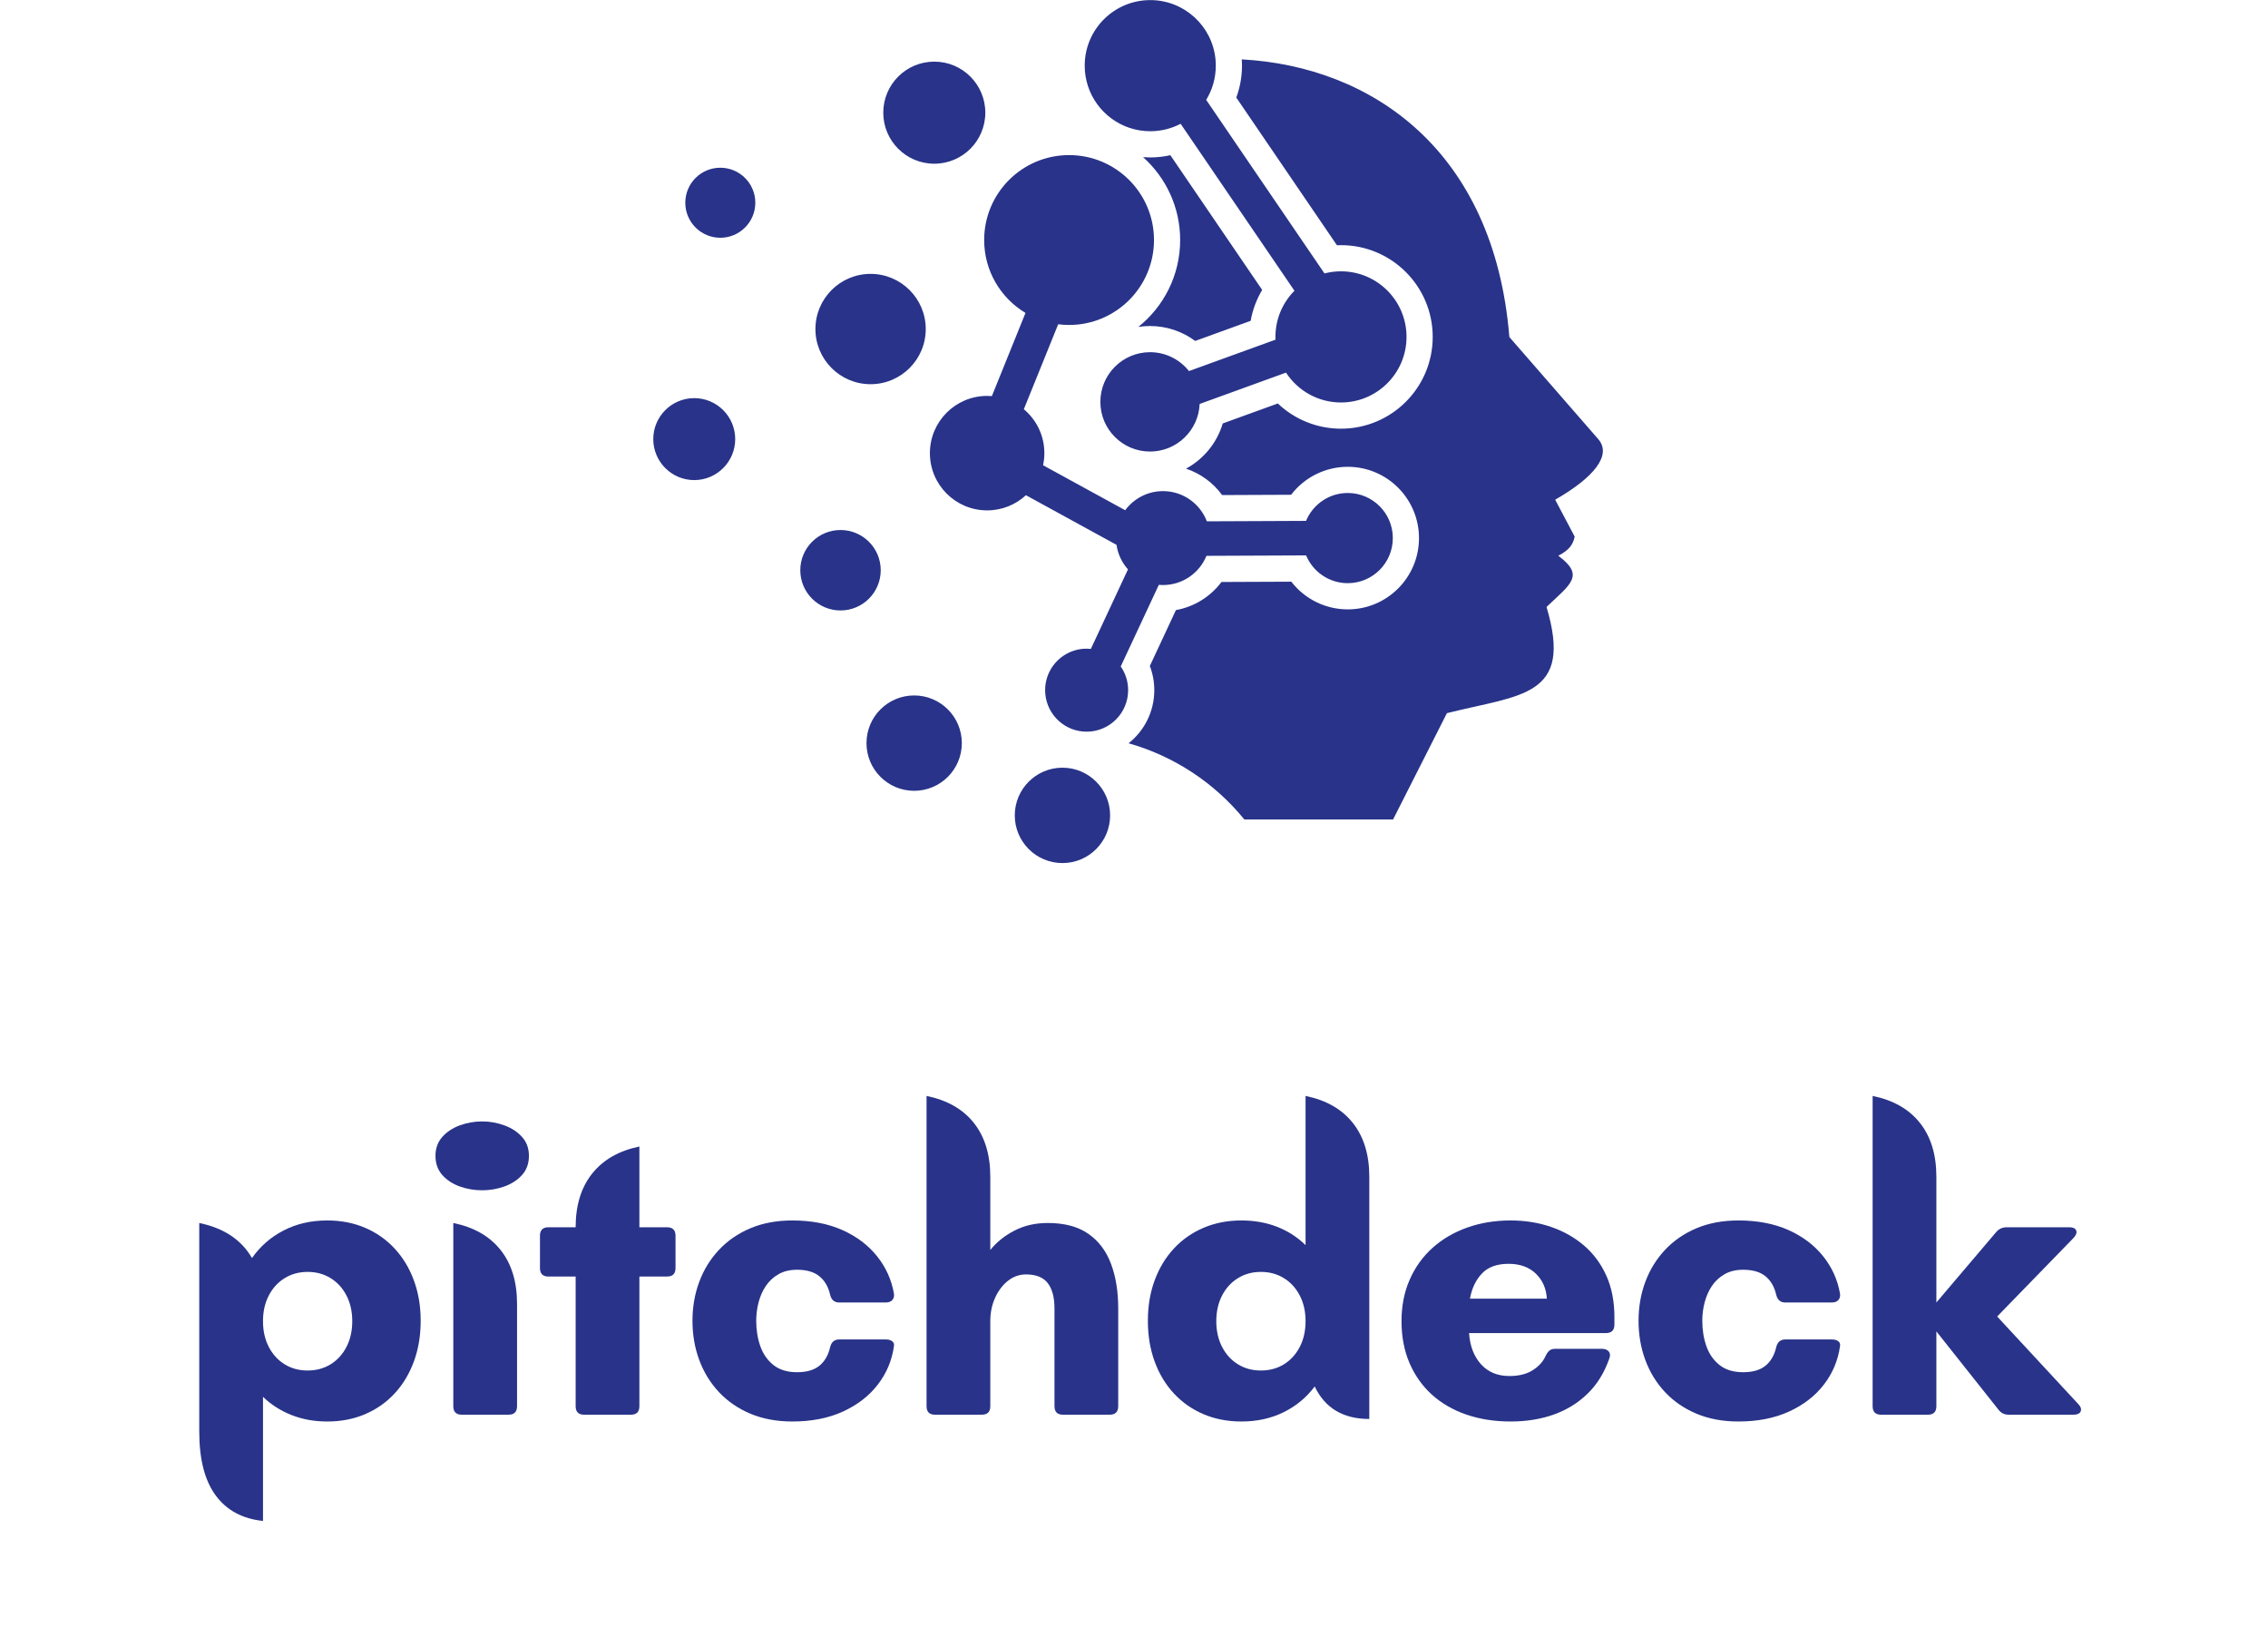 <svg xmlns="http://www.w3.org/2000/svg" xmlns:xlink="http://www.w3.org/1999/xlink" width="1029" zoomAndPan="magnify" viewBox="0 0 771.75 560.25" height="747" preserveAspectRatio="xMidYMid meet"><defs><clipPath id="7861f10025"><path d="M 222.297 0 L 546 0 L 546 293.605 L 222.297 293.605 Z M 222.297 0 "></path></clipPath></defs><g id="171ee56384"><g clip-rule="nonzero" clip-path="url(#7861f10025)"><path style=" stroke:none;fill-rule:evenodd;fill:#283389;fill-opacity:1;" d="M 236.234 135.441 C 243.934 135.441 250.172 141.68 250.172 149.375 C 250.172 157.074 243.934 163.32 236.234 163.32 C 228.543 163.32 222.297 157.074 222.297 149.375 C 222.297 141.684 228.543 135.441 236.234 135.441 M 245.102 57.059 C 251.68 57.059 257.016 62.387 257.016 68.973 C 257.016 75.551 251.68 80.883 245.102 80.883 C 238.527 80.883 233.191 75.551 233.191 68.973 C 233.191 62.387 238.527 57.059 245.102 57.059 Z M 296.238 93.172 C 306.602 93.172 315.008 101.578 315.008 111.941 C 315.008 122.301 306.602 130.699 296.238 130.699 C 285.879 130.699 277.473 122.297 277.473 111.941 C 277.477 101.574 285.879 93.172 296.238 93.172 Z M 317.918 20.969 C 327.504 20.969 335.281 28.738 335.281 38.332 C 335.281 47.918 327.504 55.695 317.918 55.695 C 308.332 55.695 300.559 47.918 300.559 38.332 C 300.559 28.738 308.332 20.969 317.918 20.969 Z M 420.684 33.191 L 454.93 83.43 L 456.305 83.398 C 473.543 83.398 487.52 97.383 487.52 114.613 C 487.52 131.848 473.543 145.836 456.305 145.836 C 448.191 145.836 440.539 142.695 434.812 137.258 L 416.074 144.051 C 414.109 150.695 409.539 156.211 403.574 159.434 C 408.492 161.066 412.805 164.207 415.859 168.414 L 439.336 168.312 C 443.848 162.418 450.926 158.801 458.602 158.801 C 471.988 158.801 482.852 169.66 482.852 183.051 C 482.852 196.445 471.992 207.305 458.602 207.305 C 450.965 207.305 443.922 203.727 439.402 197.883 L 415.645 197.984 C 411.887 202.988 406.352 206.43 400.141 207.547 L 391.266 226.559 C 392.266 229.172 392.781 231.953 392.781 234.789 C 392.781 242.105 389.363 248.633 384.039 252.852 C 399.398 257.207 413.195 266.203 423.426 278.781 L 474.031 278.781 L 492.355 242.605 C 517.605 236.27 535.414 237.191 526.25 206.484 C 534.395 198.695 539.426 195.859 530.25 189.055 C 534.066 187.086 535.277 185.172 535.828 182.551 L 529.191 169.992 C 542.461 162.391 548.535 154.801 543.852 149.387 L 513.598 114.656 C 508.465 51.336 467.004 22.633 422.551 20.199 C 422.594 20.906 422.621 21.613 422.621 22.332 C 422.621 26.059 421.961 29.73 420.684 33.191 Z M 413.594 20.062 C 412.457 8.812 402.957 0.031 391.406 0.031 C 379.09 0.031 369.102 10.02 369.102 22.332 C 369.102 24.742 369.484 27.066 370.191 29.238 C 373.098 38.176 381.496 44.641 391.406 44.641 C 395.141 44.641 398.652 43.723 401.742 42.105 L 440.473 98.91 C 436.473 102.941 434.004 108.488 434.004 114.609 L 434.023 115.555 L 404.578 126.234 C 401.484 122.324 396.699 119.812 391.328 119.812 C 382 119.812 374.43 127.379 374.43 136.715 C 374.43 146.047 382 153.609 391.328 153.609 C 400.422 153.609 407.836 146.418 408.211 137.422 L 437.598 126.758 C 441.582 132.871 448.469 136.918 456.305 136.918 C 468.621 136.918 478.609 126.922 478.609 114.609 C 478.609 102.289 468.629 92.301 456.305 92.301 C 454.363 92.301 452.48 92.551 450.688 93.016 L 410.434 33.977 C 412.516 30.586 413.707 26.598 413.707 22.332 C 413.707 21.57 413.668 20.809 413.594 20.062 Z M 361.816 223.113 C 358.086 225.652 355.637 229.934 355.637 234.781 C 355.637 242.102 361.211 248.125 368.336 248.836 C 368.805 248.883 369.273 248.906 369.758 248.906 C 377.555 248.906 383.879 242.582 383.879 234.781 C 383.879 231.789 382.945 229.012 381.355 226.727 L 394.32 198.965 L 395.734 199.023 C 402.418 199.023 408.148 194.918 410.531 189.086 L 444.441 188.941 C 446.75 194.488 452.227 198.387 458.605 198.387 C 467.078 198.387 473.945 191.52 473.945 183.047 C 473.945 174.578 467.078 167.707 458.605 167.707 C 452.203 167.707 446.723 171.629 444.422 177.199 L 410.664 177.348 C 408.371 171.34 402.551 167.074 395.738 167.074 C 390.469 167.074 385.789 169.633 382.879 173.574 L 354.93 158.27 C 355.219 156.945 355.371 155.566 355.371 154.156 C 355.371 148.148 352.656 142.781 348.387 139.215 L 360.078 110.312 C 361.293 110.465 362.535 110.547 363.785 110.547 C 379.746 110.547 392.676 97.613 392.676 81.652 C 392.676 65.695 379.738 52.762 363.785 52.762 C 347.828 52.762 334.891 65.695 334.891 81.652 C 334.891 92.188 340.531 101.402 348.953 106.453 L 337.512 134.75 L 335.898 134.684 C 325.148 134.684 316.426 143.398 316.426 154.156 C 316.426 164.91 325.148 173.625 335.898 173.625 C 340.996 173.625 345.633 171.668 349.102 168.465 L 379.926 185.348 C 380.383 188.535 381.781 191.406 383.824 193.699 L 371.199 220.746 L 369.762 220.672 C 366.816 220.664 364.078 221.57 361.816 223.113 Z M 391.32 110.906 C 396.934 110.906 402.301 112.719 406.699 115.984 L 425.57 109.141 C 426.23 105.418 427.559 101.859 429.488 98.625 L 398.246 52.801 C 396.012 53.297 393.719 53.559 391.406 53.559 L 388.965 53.461 C 396.707 60.387 401.582 70.449 401.582 81.652 C 401.582 93.613 396.023 104.281 387.348 111.215 C 388.641 111.008 389.969 110.906 391.32 110.906 Z M 361.527 261.16 C 370.484 261.16 377.746 268.426 377.746 277.383 C 377.746 286.344 370.484 293.605 361.527 293.605 C 352.574 293.605 345.305 286.344 345.305 277.383 C 345.305 268.426 352.566 261.16 361.527 261.16 Z M 311.07 236.582 C 320.027 236.582 327.289 243.844 327.289 252.801 C 327.289 261.762 320.027 269.023 311.07 269.023 C 302.109 269.023 294.848 261.762 294.848 252.801 C 294.848 243.844 302.109 236.582 311.07 236.582 Z M 286.008 180.305 C 293.562 180.305 299.691 186.43 299.691 193.984 C 299.691 201.543 293.562 207.668 286.008 207.668 C 278.445 207.668 272.324 201.535 272.324 193.984 C 272.324 186.422 278.453 180.305 286.008 180.305 Z M 286.008 180.305 "></path></g><g style="fill:#283389;fill-opacity:1;"><g transform="translate(60.867, 481.264)"><path style="stroke:none" d="M 50.469 -66.078 C 55.188 -66.078 59.484 -65.242 63.359 -63.578 C 67.242 -61.922 70.594 -59.57 73.406 -56.531 C 76.227 -53.5 78.41 -49.895 79.953 -45.719 C 81.504 -41.551 82.281 -36.961 82.281 -31.953 C 82.281 -26.891 81.504 -22.258 79.953 -18.062 C 78.41 -13.875 76.227 -10.258 73.406 -7.219 C 70.594 -4.188 67.242 -1.836 63.359 -0.172 C 59.484 1.484 55.188 2.312 50.469 2.312 C 46.082 2.312 42.031 1.578 38.312 0.109 C 34.602 -1.359 31.375 -3.422 28.625 -6.078 L 28.625 36.141 C 21.633 35.422 16.27 32.531 12.531 27.469 C 8.801 22.406 6.938 15.176 6.938 5.781 L 6.938 -65.219 C 15.32 -63.477 21.301 -59.5 24.875 -53.281 C 27.664 -57.281 31.254 -60.41 35.641 -62.672 C 40.023 -64.941 44.969 -66.078 50.469 -66.078 Z M 43.812 -15.031 C 46.75 -15.031 49.363 -15.738 51.656 -17.156 C 53.945 -18.582 55.742 -20.562 57.047 -23.094 C 58.348 -25.625 59 -28.531 59 -31.812 C 59 -35.094 58.348 -37.992 57.047 -40.516 C 55.742 -43.047 53.945 -45.02 51.656 -46.438 C 49.363 -47.863 46.75 -48.578 43.812 -48.578 C 40.875 -48.578 38.258 -47.863 35.969 -46.438 C 33.676 -45.02 31.879 -43.047 30.578 -40.516 C 29.273 -37.992 28.625 -35.094 28.625 -31.812 C 28.625 -28.531 29.273 -25.625 30.578 -23.094 C 31.879 -20.562 33.676 -18.582 35.969 -17.156 C 38.258 -15.738 40.875 -15.031 43.812 -15.031 Z M 43.812 -15.031 "></path></g></g><g style="fill:#283389;fill-opacity:1;"><g transform="translate(147.312, 481.264)"><path style="stroke:none" d="M 16.766 -76.344 C 14.117 -76.344 11.578 -76.773 9.141 -77.641 C 6.711 -78.516 4.727 -79.816 3.188 -81.547 C 1.645 -83.285 0.875 -85.457 0.875 -88.062 C 0.875 -90.613 1.645 -92.754 3.188 -94.484 C 4.727 -96.223 6.711 -97.535 9.141 -98.422 C 11.578 -99.316 14.117 -99.766 16.766 -99.766 C 19.367 -99.766 21.891 -99.316 24.328 -98.422 C 26.766 -97.535 28.766 -96.223 30.328 -94.484 C 31.891 -92.754 32.672 -90.613 32.672 -88.062 C 32.672 -85.457 31.891 -83.285 30.328 -81.547 C 28.766 -79.816 26.766 -78.516 24.328 -77.641 C 21.891 -76.773 19.367 -76.344 16.766 -76.344 Z M 25.734 0 L 9.828 0 C 7.898 0 6.938 -0.961 6.938 -2.891 L 6.938 -65.219 C 13.977 -63.77 19.352 -60.691 23.062 -55.984 C 26.77 -51.285 28.625 -45.203 28.625 -37.734 L 28.625 -2.891 C 28.625 -0.961 27.66 0 25.734 0 Z M 25.734 0 "></path></g></g><g style="fill:#283389;fill-opacity:1;"><g transform="translate(182.006, 481.264)"><path style="stroke:none" d="M 35.562 -63.766 L 44.969 -63.766 C 46.895 -63.766 47.859 -62.801 47.859 -60.875 L 47.859 -49.891 C 47.859 -47.961 46.895 -47 44.969 -47 L 35.562 -47 L 35.562 -2.891 C 35.562 -0.961 34.598 0 32.672 0 L 16.766 0 C 14.836 0 13.875 -0.961 13.875 -2.891 L 13.875 -47 L 4.625 -47 C 2.695 -47 1.734 -47.961 1.734 -49.891 L 1.734 -60.875 C 1.734 -62.801 2.695 -63.766 4.625 -63.766 L 13.875 -63.766 C 13.875 -71.234 15.742 -77.316 19.484 -82.016 C 23.223 -86.711 28.582 -89.785 35.562 -91.234 Z M 35.562 -63.766 "></path></g></g><g style="fill:#283389;fill-opacity:1;"><g transform="translate(231.589, 481.264)"><path style="stroke:none" d="M 38.031 2.312 C 32.727 2.312 27.977 1.43 23.781 -0.328 C 19.594 -2.086 16.023 -4.531 13.078 -7.656 C 10.141 -10.789 7.898 -14.43 6.359 -18.578 C 4.816 -22.723 4.047 -27.18 4.047 -31.953 C 4.047 -36.68 4.816 -41.102 6.359 -45.219 C 7.898 -49.344 10.141 -52.969 13.078 -56.094 C 16.023 -59.227 19.594 -61.676 23.781 -63.438 C 27.977 -65.195 32.727 -66.078 38.031 -66.078 C 44.488 -66.078 50.148 -64.992 55.016 -62.828 C 59.879 -60.66 63.816 -57.695 66.828 -53.938 C 69.848 -50.176 71.77 -45.93 72.594 -41.203 C 72.727 -40.285 72.539 -39.551 72.031 -39 C 71.531 -38.445 70.801 -38.172 69.844 -38.172 L 53.938 -38.172 C 52.344 -38.172 51.328 -39.039 50.891 -40.781 C 50.266 -43.52 49.047 -45.625 47.234 -47.094 C 45.43 -48.57 42.895 -49.312 39.625 -49.312 C 37.164 -49.312 35.055 -48.801 33.297 -47.781 C 31.535 -46.77 30.098 -45.43 28.984 -43.766 C 27.879 -42.109 27.062 -40.254 26.531 -38.203 C 26 -36.16 25.734 -34.078 25.734 -31.953 C 25.734 -28.816 26.203 -25.922 27.141 -23.266 C 28.086 -20.617 29.582 -18.488 31.625 -16.875 C 33.676 -15.258 36.344 -14.453 39.625 -14.453 C 42.895 -14.453 45.43 -15.188 47.234 -16.656 C 49.047 -18.133 50.266 -20.242 50.891 -22.984 C 51.328 -24.723 52.344 -25.594 53.938 -25.594 L 69.844 -25.594 C 70.801 -25.594 71.531 -25.383 72.031 -24.969 C 72.539 -24.562 72.727 -24 72.594 -23.281 C 71.914 -18.457 70.094 -14.117 67.125 -10.266 C 64.164 -6.41 60.211 -3.348 55.266 -1.078 C 50.328 1.18 44.582 2.312 38.031 2.312 Z M 38.031 2.312 "></path></g></g><g style="fill:#283389;fill-opacity:1;"><g transform="translate(308.349, 481.264)"><path style="stroke:none" d="M 48.156 -65.219 C 53.844 -65.219 58.441 -64 61.953 -61.562 C 65.473 -59.125 68.051 -55.723 69.688 -51.359 C 71.332 -47.004 72.156 -41.93 72.156 -36.141 L 72.156 -2.891 C 72.156 -0.961 71.191 0 69.266 0 L 53.359 0 C 51.43 0 50.469 -0.961 50.469 -2.891 L 50.469 -36.141 C 50.469 -39.898 49.707 -42.77 48.188 -44.75 C 46.664 -46.727 44.195 -47.719 40.781 -47.719 C 38.508 -47.719 36.457 -46.992 34.625 -45.547 C 32.801 -44.098 31.344 -42.164 30.25 -39.75 C 29.164 -37.344 28.625 -34.695 28.625 -31.812 L 28.625 -2.891 C 28.625 -0.961 27.66 0 25.734 0 L 9.828 0 C 7.898 0 6.938 -0.961 6.938 -2.891 L 6.938 -108.438 C 13.977 -107 19.352 -103.926 23.062 -99.219 C 26.77 -94.52 28.625 -88.438 28.625 -80.969 L 28.625 -56.031 C 30.801 -58.727 33.551 -60.93 36.875 -62.641 C 40.195 -64.359 43.957 -65.219 48.156 -65.219 Z M 48.156 -65.219 "></path></g></g><g style="fill:#283389;fill-opacity:1;"><g transform="translate(386.41, 481.264)"><path style="stroke:none" d="M 57.844 -57.688 L 57.844 -108.438 C 64.875 -107 70.242 -103.926 73.953 -99.219 C 77.672 -94.52 79.531 -88.438 79.531 -80.969 L 79.531 1.453 C 70.656 1.453 64.461 -2.234 60.953 -9.609 C 58.148 -5.848 54.613 -2.922 50.344 -0.828 C 46.082 1.266 41.301 2.312 36 2.312 C 31.32 2.312 27.031 1.484 23.125 -0.172 C 19.227 -1.836 15.867 -4.188 13.047 -7.219 C 10.223 -10.258 8.039 -13.875 6.5 -18.062 C 4.957 -22.258 4.188 -26.891 4.188 -31.953 C 4.188 -36.961 4.957 -41.551 6.5 -45.719 C 8.039 -49.895 10.223 -53.5 13.047 -56.531 C 15.867 -59.57 19.227 -61.922 23.125 -63.578 C 27.031 -65.242 31.32 -66.078 36 -66.078 C 40.438 -66.078 44.5 -65.352 48.188 -63.906 C 51.875 -62.457 55.094 -60.383 57.844 -57.688 Z M 42.656 -15.031 C 45.594 -15.031 48.207 -15.738 50.5 -17.156 C 52.789 -18.582 54.586 -20.562 55.891 -23.094 C 57.191 -25.625 57.844 -28.531 57.844 -31.812 C 57.844 -35.094 57.191 -37.992 55.891 -40.516 C 54.586 -43.047 52.789 -45.02 50.5 -46.438 C 48.207 -47.863 45.594 -48.578 42.656 -48.578 C 39.719 -48.578 37.102 -47.863 34.812 -46.438 C 32.52 -45.02 30.723 -43.047 29.422 -40.516 C 28.117 -37.992 27.469 -35.094 27.469 -31.812 C 27.469 -28.531 28.117 -25.625 29.422 -23.094 C 30.723 -20.562 32.52 -18.582 34.812 -17.156 C 37.102 -15.738 39.719 -15.031 42.656 -15.031 Z M 42.656 -15.031 "></path></g></g><g style="fill:#283389;fill-opacity:1;"><g transform="translate(473, 481.264)"><path style="stroke:none" d="M 41.062 -66.078 C 45.926 -66.078 50.477 -65.352 54.719 -63.906 C 58.969 -62.457 62.719 -60.348 65.969 -57.578 C 69.219 -54.805 71.758 -51.383 73.594 -47.312 C 75.426 -43.238 76.344 -38.551 76.344 -33.25 L 76.344 -30.656 C 76.344 -28.727 75.379 -27.766 73.453 -27.766 L 26.891 -27.766 C 27.18 -23.379 28.531 -19.848 30.938 -17.172 C 33.352 -14.492 36.582 -13.156 40.625 -13.156 C 43.812 -13.156 46.441 -13.805 48.516 -15.109 C 50.586 -16.41 52.055 -18.023 52.922 -19.953 C 53.305 -20.773 53.738 -21.391 54.219 -21.797 C 54.707 -22.203 55.336 -22.406 56.109 -22.406 L 72.156 -22.406 C 73.164 -22.406 73.922 -22.102 74.422 -21.5 C 74.93 -20.906 74.992 -20.102 74.609 -19.094 C 72.922 -14.27 70.445 -10.281 67.188 -7.125 C 63.938 -3.969 60.094 -1.602 55.656 -0.031 C 51.227 1.531 46.363 2.312 41.062 2.312 C 35.57 2.312 30.547 1.531 25.984 -0.031 C 21.43 -1.602 17.516 -3.867 14.234 -6.828 C 10.961 -9.797 8.422 -13.391 6.609 -17.609 C 4.805 -21.828 3.906 -26.562 3.906 -31.812 C 3.906 -37.02 4.832 -41.727 6.688 -45.938 C 8.539 -50.156 11.129 -53.758 14.453 -56.75 C 17.785 -59.738 21.719 -62.039 26.25 -63.656 C 30.781 -65.27 35.719 -66.078 41.062 -66.078 Z M 27.188 -39.469 L 53.359 -39.469 C 53.16 -42.938 51.906 -45.781 49.594 -48 C 47.281 -50.219 44.195 -51.328 40.344 -51.328 C 36.344 -51.328 33.305 -50.219 31.234 -48 C 29.16 -45.781 27.812 -42.938 27.188 -39.469 Z M 27.188 -39.469 "></path></g></g><g style="fill:#283389;fill-opacity:1;"><g transform="translate(553.518, 481.264)"><path style="stroke:none" d="M 38.031 2.312 C 32.727 2.312 27.977 1.43 23.781 -0.328 C 19.594 -2.086 16.023 -4.531 13.078 -7.656 C 10.141 -10.789 7.898 -14.43 6.359 -18.578 C 4.816 -22.723 4.047 -27.18 4.047 -31.953 C 4.047 -36.68 4.816 -41.102 6.359 -45.219 C 7.898 -49.344 10.141 -52.969 13.078 -56.094 C 16.023 -59.227 19.594 -61.676 23.781 -63.438 C 27.977 -65.195 32.727 -66.078 38.031 -66.078 C 44.488 -66.078 50.148 -64.992 55.016 -62.828 C 59.879 -60.66 63.816 -57.695 66.828 -53.938 C 69.848 -50.176 71.77 -45.93 72.594 -41.203 C 72.727 -40.285 72.539 -39.551 72.031 -39 C 71.531 -38.445 70.801 -38.172 69.844 -38.172 L 53.938 -38.172 C 52.344 -38.172 51.328 -39.039 50.891 -40.781 C 50.266 -43.52 49.047 -45.625 47.234 -47.094 C 45.43 -48.57 42.895 -49.312 39.625 -49.312 C 37.164 -49.312 35.055 -48.801 33.297 -47.781 C 31.535 -46.77 30.098 -45.43 28.984 -43.766 C 27.879 -42.109 27.062 -40.254 26.531 -38.203 C 26 -36.16 25.734 -34.078 25.734 -31.953 C 25.734 -28.816 26.203 -25.922 27.141 -23.266 C 28.086 -20.617 29.582 -18.488 31.625 -16.875 C 33.676 -15.258 36.344 -14.453 39.625 -14.453 C 42.895 -14.453 45.43 -15.188 47.234 -16.656 C 49.047 -18.133 50.266 -20.242 50.891 -22.984 C 51.328 -24.723 52.344 -25.594 53.938 -25.594 L 69.844 -25.594 C 70.801 -25.594 71.531 -25.383 72.031 -24.969 C 72.539 -24.562 72.727 -24 72.594 -23.281 C 71.914 -18.457 70.094 -14.117 67.125 -10.266 C 64.164 -6.41 60.211 -3.348 55.266 -1.078 C 50.328 1.18 44.582 2.312 38.031 2.312 Z M 38.031 2.312 "></path></g></g><g style="fill:#283389;fill-opacity:1;"><g transform="translate(630.278, 481.264)"><path style="stroke:none" d="M 49.312 -33.406 L 76.922 -3.609 C 77.785 -2.691 78.051 -1.859 77.719 -1.109 C 77.383 -0.367 76.586 0 75.328 0 L 53.203 0 C 51.766 0 50.609 -0.578 49.734 -1.734 L 28.625 -28.344 L 28.625 -2.891 C 28.625 -0.961 27.66 0 25.734 0 L 9.828 0 C 7.898 0 6.938 -0.961 6.938 -2.891 L 6.938 -108.438 C 13.977 -107 19.352 -103.926 23.062 -99.219 C 26.77 -94.52 28.625 -88.438 28.625 -80.969 L 28.625 -38.172 L 49.016 -62.172 C 49.93 -63.234 51.133 -63.766 52.625 -63.766 L 73.891 -63.766 C 75.141 -63.766 75.91 -63.398 76.203 -62.672 C 76.492 -61.953 76.203 -61.113 75.328 -60.156 Z M 49.312 -33.406 "></path></g></g></g></svg>